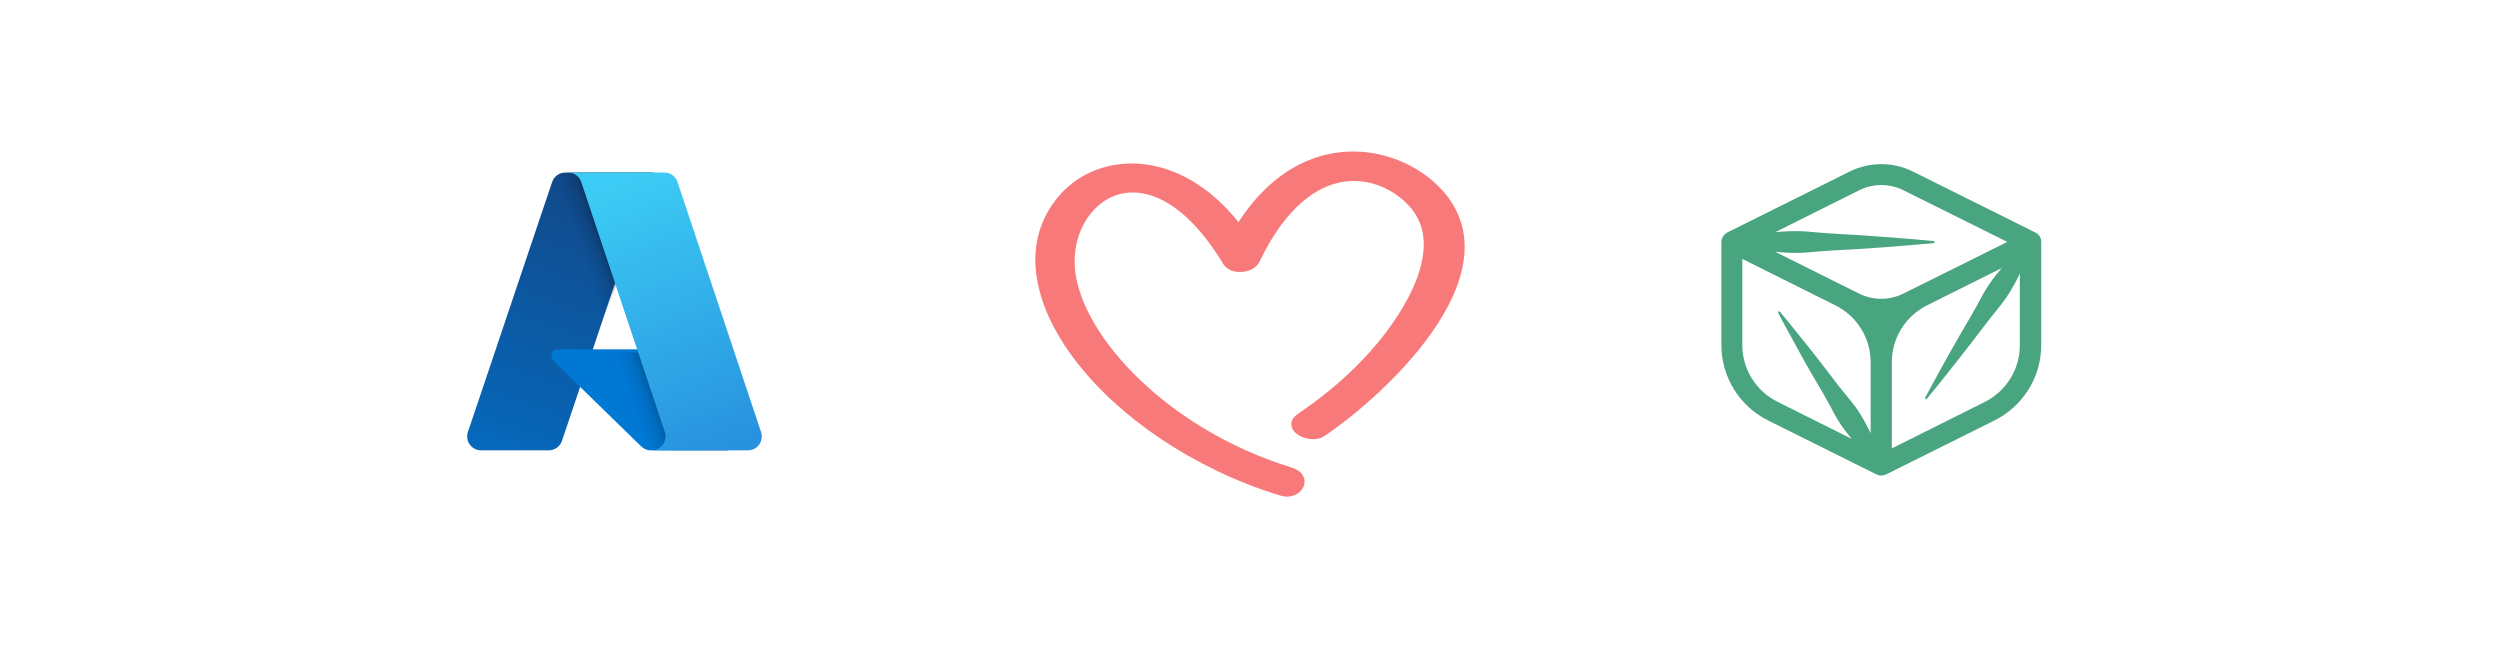 <svg width="297" height="77" viewBox="0 0 297 77" fill="none" xmlns="http://www.w3.org/2000/svg">
<path d="M67.155 20.5H77.5L66.761 52.376C66.65 52.704 66.44 52.988 66.16 53.19C65.88 53.391 65.543 53.5 65.198 53.5H57.147C56.886 53.5 56.628 53.438 56.395 53.318C56.163 53.199 55.962 53.025 55.809 52.812C55.657 52.6 55.557 52.354 55.518 52.095C55.479 51.836 55.503 51.571 55.586 51.323L65.592 21.624C65.702 21.297 65.912 21.012 66.193 20.81C66.473 20.608 66.81 20.5 67.155 20.5V20.5Z" fill="url(#paint0_linear_12178_421508)"/>
<path d="M82.501 41.5H66.253C66.102 41.5 65.954 41.547 65.829 41.636C65.704 41.725 65.608 41.85 65.552 41.997C65.497 42.144 65.485 42.305 65.519 42.459C65.552 42.613 65.629 42.753 65.739 42.86L76.18 53.039C76.484 53.335 76.884 53.5 77.3 53.5H86.5L82.501 41.5Z" fill="#0078D4"/>
<path d="M67.272 20.5C66.92 20.499 66.576 20.609 66.291 20.815C66.007 21.021 65.796 21.312 65.69 21.646L55.598 51.296C55.508 51.545 55.479 51.812 55.515 52.074C55.551 52.336 55.65 52.586 55.804 52.802C55.958 53.019 56.162 53.195 56.399 53.316C56.636 53.438 56.899 53.501 57.166 53.5H65.51C65.821 53.445 66.111 53.309 66.352 53.106C66.592 52.904 66.774 52.641 66.879 52.346L68.891 46.464L76.08 53.113C76.382 53.36 76.759 53.497 77.15 53.5H86.5L82.399 41.88L70.445 41.883L77.762 20.5H67.272Z" fill="url(#paint1_linear_12178_421508)"/>
<path d="M80.487 21.622C80.378 21.295 80.17 21.011 79.892 20.81C79.614 20.608 79.281 20.5 78.939 20.5H67.5C67.842 20.5 68.175 20.608 68.453 20.81C68.731 21.011 68.939 21.295 69.048 21.622L78.975 51.322C79.058 51.57 79.082 51.835 79.043 52.094C79.005 52.353 78.906 52.599 78.755 52.812C78.603 53.025 78.404 53.198 78.173 53.318C77.942 53.438 77.686 53.5 77.427 53.5H88.866C89.126 53.5 89.381 53.438 89.612 53.318C89.843 53.198 90.042 53.025 90.194 52.812C90.345 52.599 90.444 52.353 90.482 52.094C90.52 51.835 90.497 51.57 90.414 51.322L80.487 21.622Z" fill="url(#paint2_linear_12178_421508)"/>
<path d="M157.197 51.599L157.197 51.599C161.087 48.974 166.964 43.932 170.566 38.365C172.368 35.582 173.614 32.646 173.74 29.801C173.866 26.943 172.859 24.197 170.199 21.821L170.033 22.008L170.199 21.821C167.552 19.457 163.527 17.867 159.265 18.33C155.069 18.787 150.673 21.23 147.152 26.819C140.063 17.695 130.531 18.179 126.027 23.401C121.439 28.718 122.856 35.98 127.923 42.634C132.998 49.298 141.785 55.443 152.162 58.638L152.162 58.638C153.245 58.971 154.215 58.519 154.582 57.817C154.768 57.462 154.796 57.041 154.589 56.656C154.385 56.276 153.974 55.969 153.36 55.779L153.36 55.779C146.003 53.514 139.766 49.627 135.251 45.304C130.73 40.976 127.959 36.236 127.488 32.275C126.973 27.95 129.245 23.957 132.707 22.892C136.145 21.836 140.941 23.623 145.554 31.255C145.939 31.895 146.782 32.108 147.524 32.054C148.266 32 149.068 31.669 149.377 31.026L149.377 31.026C152.55 24.415 156.3 21.824 159.636 21.337C162.983 20.849 165.992 22.466 167.707 24.433C169.263 26.219 169.606 28.332 169.282 30.475C168.958 32.625 167.964 34.792 166.865 36.645L166.865 36.646C163.865 41.709 159.297 46.018 154.357 49.351C153.85 49.693 153.605 50.104 153.672 50.542C153.734 50.953 154.061 51.282 154.439 51.506C154.825 51.736 155.315 51.887 155.802 51.92C156.287 51.953 156.795 51.87 157.197 51.599Z" fill="#F87979" stroke="#F87979" stroke-width="0.5"/>
<path d="M242.465 28.412C242.453 28.375 242.44 28.338 242.425 28.303C242.4 28.238 242.37 28.173 242.34 28.114C242.315 28.076 242.289 28.039 242.26 28.004C242.222 27.951 242.18 27.901 242.135 27.855L242.025 27.765L241.92 27.686L241.865 27.661C241.852 27.648 241.837 27.638 241.82 27.631L227.23 20.369C226.069 19.797 224.79 19.5 223.495 19.5C222.199 19.5 220.921 19.797 219.76 20.369L205.185 27.626L205.14 27.656L205.085 27.681L204.99 27.765C204.955 27.795 204.91 27.825 204.88 27.855C204.834 27.901 204.793 27.951 204.755 28.004C204.724 28.038 204.698 28.074 204.675 28.114C204.64 28.173 204.611 28.237 204.59 28.303C204.59 28.343 204.555 28.372 204.545 28.412C204.515 28.524 204.5 28.64 204.5 28.755V40.956C204.492 42.828 205.011 44.665 205.998 46.258C206.986 47.851 208.402 49.137 210.086 49.969L222.938 56.366C222.986 56.388 223.036 56.406 223.088 56.42L223.183 56.455C223.286 56.48 223.391 56.495 223.497 56.5C223.603 56.495 223.709 56.48 223.812 56.455L223.907 56.42C223.959 56.407 224.009 56.388 224.057 56.366L236.908 49.969C238.593 49.137 240.01 47.852 240.999 46.259C241.987 44.666 242.507 42.829 242.5 40.956V28.74C242.503 28.63 242.491 28.52 242.465 28.412ZM220.879 22.598C221.693 22.195 222.589 21.986 223.497 21.986C224.406 21.986 225.302 22.195 226.116 22.598L238.467 28.74L227.839 34.023L226.106 34.883C225.293 35.285 224.397 35.495 223.49 35.495C222.582 35.495 221.687 35.285 220.874 34.883L219.14 34.023L210.886 29.909L211.74 29.989C212.738 30.064 213.74 30.064 214.738 29.989C215.738 29.904 216.737 29.81 217.736 29.75C219.735 29.651 221.734 29.528 223.732 29.382C225.731 29.213 227.729 29.079 229.728 28.885C229.757 28.88 229.783 28.867 229.803 28.846C229.823 28.825 229.835 28.799 229.838 28.77C229.841 28.738 229.831 28.706 229.81 28.681C229.79 28.656 229.76 28.64 229.728 28.636C227.729 28.437 225.731 28.288 223.732 28.139C221.734 27.989 219.735 27.85 217.736 27.751C216.737 27.696 215.738 27.596 214.738 27.512C213.74 27.437 212.738 27.437 211.74 27.512C211.455 27.512 211.166 27.567 210.886 27.591L220.879 22.598ZM206.988 40.956V30.76L218.031 36.271C219.295 36.897 220.358 37.862 221.1 39.057C221.843 40.252 222.235 41.63 222.233 43.035V51.466C221.998 50.969 221.734 50.496 221.489 50.019C221.048 49.224 220.543 48.465 219.98 47.751C219.4 47.044 218.815 46.343 218.251 45.617C217.162 44.165 216.049 42.724 214.913 41.295C213.754 39.872 212.635 38.435 211.45 37.032C211.432 37.01 211.407 36.995 211.379 36.988C211.351 36.982 211.322 36.985 211.296 36.997C211.266 37.014 211.244 37.041 211.235 37.074C211.225 37.107 211.229 37.142 211.246 37.171C212.09 38.793 212.989 40.379 213.864 41.996C214.738 43.612 215.663 45.169 216.592 46.741C217.057 47.527 217.476 48.338 217.911 49.154C218.345 49.954 218.847 50.716 219.41 51.431C219.6 51.675 219.805 51.929 220.01 52.148L211.206 47.751C209.933 47.126 208.863 46.158 208.117 44.956C207.371 43.755 206.98 42.369 206.988 40.956ZM235.789 47.751L224.751 53.267V43.035C224.747 41.625 225.14 40.242 225.887 39.044C226.633 37.845 227.703 36.879 228.974 36.256L234.34 33.575L237.803 31.849C237.568 32.123 237.338 32.396 237.113 32.68C236.533 33.411 236.013 34.188 235.559 35.003C235.114 35.823 234.68 36.649 234.205 37.455C233.259 39.06 232.328 40.675 231.412 42.299C230.523 43.941 229.598 45.562 228.719 47.214C228.701 47.242 228.695 47.275 228.702 47.308C228.708 47.34 228.727 47.369 228.754 47.388C228.768 47.397 228.783 47.404 228.799 47.407C228.816 47.41 228.832 47.41 228.849 47.407C228.865 47.404 228.88 47.397 228.894 47.388C228.908 47.379 228.92 47.367 228.929 47.353C230.128 45.92 231.277 44.448 232.426 42.996C233.576 41.543 234.725 40.056 235.849 38.569C236.409 37.823 237.008 37.107 237.578 36.38C238.164 35.655 238.687 34.881 239.142 34.068C239.432 33.57 239.696 33.038 239.956 32.491V40.947C239.97 42.355 239.587 43.739 238.85 44.942C238.114 46.145 237.053 47.118 235.789 47.751Z" fill="#49A57F"/>
<defs>
<linearGradient id="paint0_linear_12178_421508" x1="70.925" y1="22.946" x2="60.148" y2="54.73" gradientUnits="userSpaceOnUse">
<stop stop-color="#114A8B"/>
<stop offset="1" stop-color="#0669BC"/>
</linearGradient>
<linearGradient id="paint1_linear_12178_421508" x1="74.472" y1="37.763" x2="71.966" y2="38.618" gradientUnits="userSpaceOnUse">
<stop stop-opacity="0.3"/>
<stop offset="0.071" stop-opacity="0.2"/>
<stop offset="0.321" stop-opacity="0.1"/>
<stop offset="0.623" stop-opacity="0.05"/>
<stop offset="1" stop-opacity="0"/>
</linearGradient>
<linearGradient id="paint2_linear_12178_421508" x1="73.092" y1="22.018" x2="84.993" y2="53.417" gradientUnits="userSpaceOnUse">
<stop stop-color="#3CCBF4"/>
<stop offset="1" stop-color="#2892DF"/>
</linearGradient>
</defs>
</svg>
